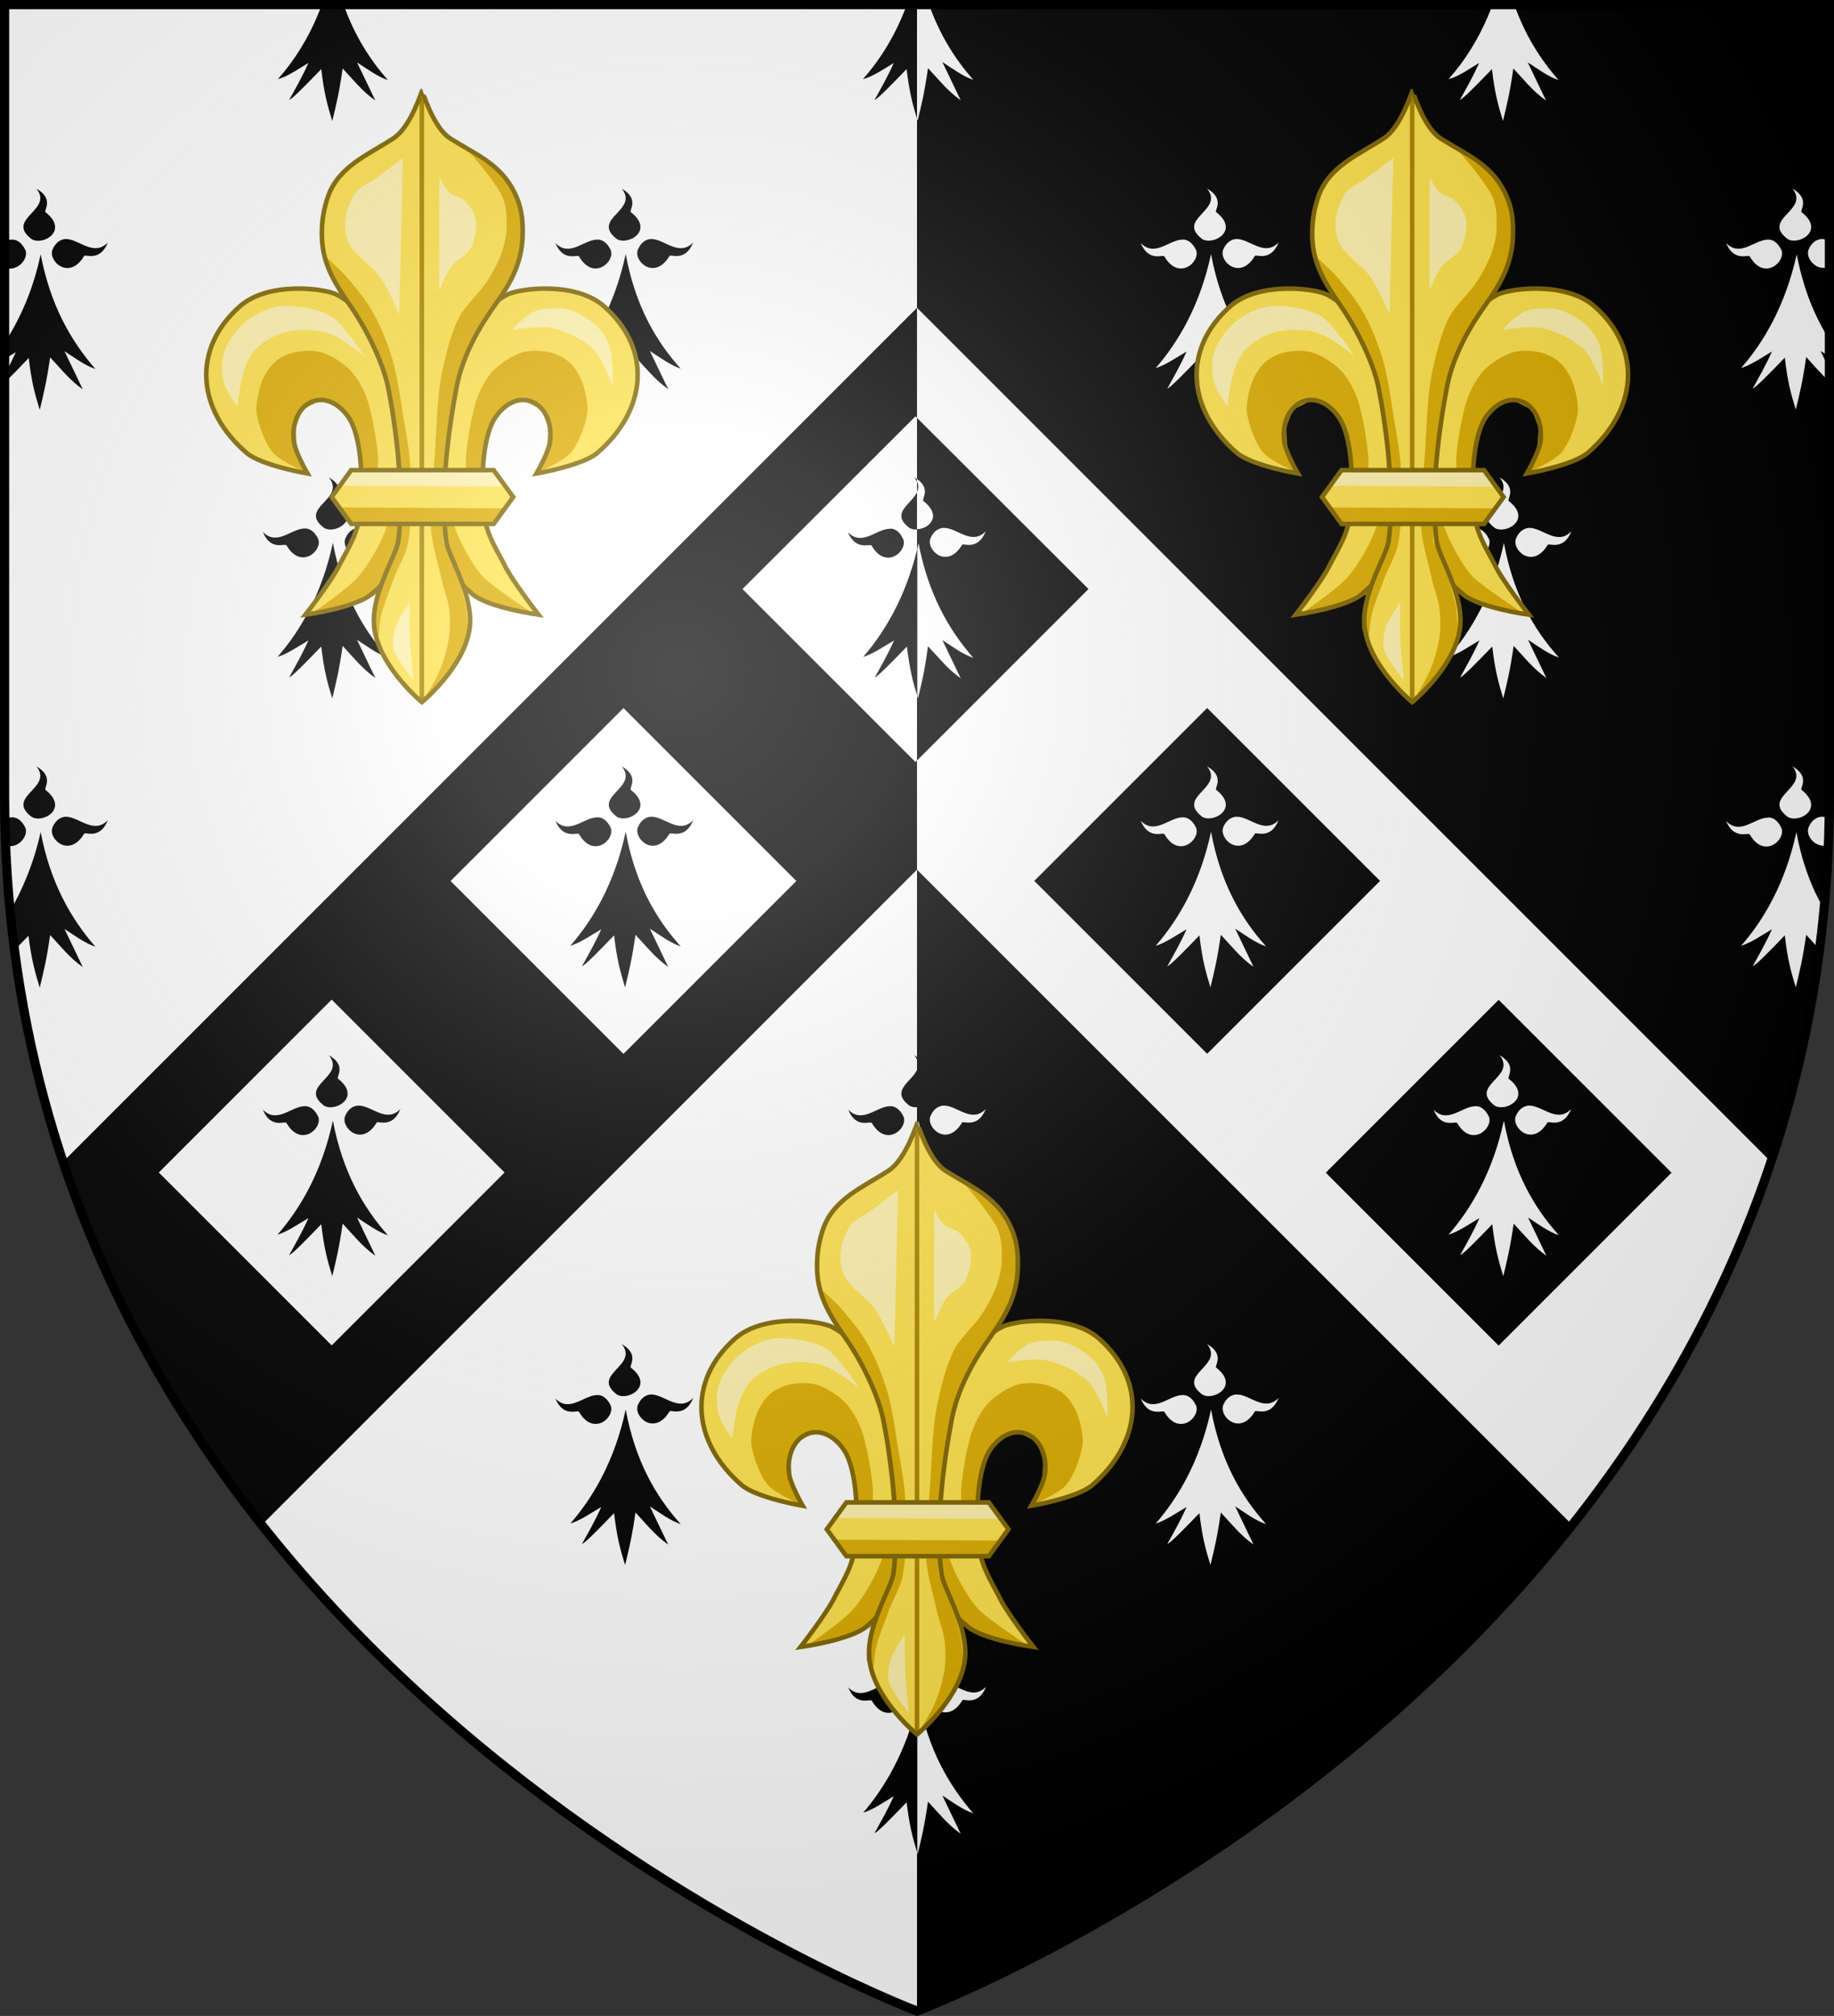 <?xml version="1.0" encoding="utf-8"?>
<!-- Generator: Adobe Illustrator 19.2.0, SVG Export Plug-In . SVG Version: 6.00 Build 0)  -->
<svg version="1.1"
	 id="svg2" inkscape:export-filename="/Users/olivier/Desktop/Blason Rouge/Blason_Vide_3D.png" inkscape:export-xdpi="144" inkscape:export-ydpi="144" inkscape:output_extension="org.inkscape.output.svg.inkscape" inkscape:version="0.91 r13725" sodipodi:docname="Template.svg" sodipodi:version="0.32" xmlns:cc="http://creativecommons.org/ns#" xmlns:dc="http://purl.org/dc/elements/1.1/" xmlns:inkscape="http://www.inkscape.org/namespaces/inkscape" xmlns:rdf="http://www.w3.org/1999/02/22-rdf-syntax-ns#" xmlns:sodipodi="http://sodipodi.sourceforge.net/DTD/sodipodi-0.dtd" xmlns:svg="http://www.w3.org/2000/svg"
	 xmlns="http://www.w3.org/2000/svg" xmlns:xlink="http://www.w3.org/1999/xlink" x="0px" y="0px" viewBox="0 0 600 659.5"
	 style="enable-background:new 0 0 600 659.5;" xml:space="preserve">
<rect x="0" y="0" width="600" height="659.5" fill="#333333" stroke="none"/>
<style type="text/css">
	.st0{fill:#FFFFFF;}
	.st1{fill:#FFE24B;}
	.st2{fill:#DDAD00;}
	.st3{fill:none;stroke:#806600;stroke-width:1.5;}
	.st4{fill:#FFF2AC;}
	.st5{fill:none;stroke:#AA8800;stroke-width:1.5;}
	.st6{fill:url(#path2875_1_);stroke:#000000;stroke-width:3;stroke-miterlimit:10;}
</style>
<sodipodi:namedview  bordercolor="#666666" borderopacity="1.0" gridtolerance="10.0" guidetolerance="10.0" height="660px" id="base" inkscape:current-layer="svg2" inkscape:cx="300" inkscape:cy="329.99986" inkscape:guide-bbox="true" inkscape:pageopacity="0.0" inkscape:pageshadow="2" inkscape:window-height="856" inkscape:window-maximized="0" inkscape:window-width="1280" inkscape:window-x="-4" inkscape:window-y="0" inkscape:zoom="1.1560601" objecttolerance="10.0" pagecolor="#ffffff" showgrid="false" showguides="true">
	</sodipodi:namedview>
<desc  id="desc4">SVG coat of arms</desc>
<g id="g9370" transform="matrix(0.607,0,0,0.694,-525.206,251.961)">
</g>
<g id="g2137" transform="translate(-1456.132,-460.604)">
</g>
<g>
	<g>
		<g>
			<path class="st0" d="M1.5,1.5v258.6C1.5,545.6,300,657.9,300,657.9V1.5H1.5z"/>
			<path d="M300,1.5v656.4c0,0,298.5-112.3,298.5-397.8V1.5H300z"/>
		</g>
		<g>
			<g>
				<path d="M300,284.5V100.7L20.6,380.1c15.2,45.7,38.4,85.2,65,118.8L300,284.5z"/>
				<path class="st0" d="M300,284.5l214.4,214.4c26.6-33.6,49.8-73.1,65-118.8L300,100.7V284.5z"/>
			</g>
		</g>
	</g>
	<g>
		<g>
			<path d="M20.7,380.4c0.1,0.3,0.2,0.5,0.3,0.8C20.9,380.9,20.8,380.6,20.7,380.4L20.7,380.4z"/>
		</g>
		<g>
			<path d="M85.7,499.2L85.7,499.2C61.6,468.5,40.2,433.1,25,392.5C40.1,433.1,61.5,468.6,85.7,499.2z"/>
		</g>
		<g>
			<path d="M24.8,392.1c-0.6-1.6-1.2-3.3-1.8-4.9C23.6,388.8,24.2,390.4,24.8,392.1z"/>
		</g>
		
			<rect x="68.6" y="343.6" transform="matrix(0.707 -0.707 0.707 0.707 -239.474 189.148)" class="st0" width="80" height="80"/>
		
			<rect x="164" y="248.2" transform="matrix(0.707 -0.707 0.707 0.707 -144.014 228.688)" class="st0" width="80" height="80"/>
		<polygon class="st0" points="242.9,192.7 299.5,249.3 300,248.8 300,136.7 299.5,136.2 		"/>
		<polygon points="356.1,192.7 300,136.7 300,248.8 		"/>
		<rect x="450.4" y="343.6" transform="matrix(0.707 -0.707 0.707 0.707 -127.636 459.147)" width="80" height="80"/>
		<rect x="355" y="248.2" transform="matrix(0.707 -0.707 0.707 0.707 -88.095 363.688)" width="80" height="80"/>
	</g>
	<g>
		<path class="st0" d="M596,304.8c0-0.2,0-0.4,0.1-0.6c-0.2-0.1-0.4-0.2-0.5-0.3L596,304.8z"/>
		<path class="st0" d="M4,304.8c0.1,0.5,0.1,0.9,0.2,1.4c0.3-0.7,0.7-1.4,1-2.1C4.8,304.3,4.4,304.5,4,304.8z"/>
		<path class="st0" d="M500.7,172.7c-0.2,0-0.4,0-0.7,0c-1.3,0.2-2.9,0.9-4,3.4c-1.6,3.8,5.4,10.3,10.3,2.2c0.2-0.9,5.1,2.2,7.8-4.5
			C509.6,178.5,504.9,173,500.7,172.7z"/>
		<path class="st0" d="M584.8,78.2c3.6,2.2,12.3-2.7,4.7-8.7c-1.1-0.4,3.1-4.2-3.1-7.8C592.2,68.9,576.1,71.5,584.8,78.2z"/>
		<path class="st0" d="M595.7,78.2c-1.3,0.2-2.9,0.9-4,3.4c-1.2,2.9,2.7,7.5,6.8,5.6v-8.5c-0.7-0.2-1.4-0.4-2.1-0.5
			C596.2,78.2,596,78.2,595.7,78.2z"/>
		<path class="st0" d="M572.5,84c4.7,8,11.8,1.6,10.3-2.2c-1.3-2.7-3.1-3.6-4.7-3.4c-4.2,0.2-8.9,5.8-13.4,1.1
			C567.4,86.1,572.3,82.9,572.5,84z"/>
		<path class="st0" d="M569.6,120.4c3.1-0.9,6.7-3.4,10.1-5.4c-2,4.5-4.2,8.3-6.3,12.1c1.1-0.4,5.1-4.5,10.5-10.1
			c0.9,7.8,2,11.8,3.6,17c1.3-5.4,2.2-8.9,3.4-17.2c2.5,2.7,4.8,5.5,7.7,8.1V121l-3-6.2c1,0.6,2,1.3,3,2v-5.5
			c-4.8-7.5-8.6-16.6-10.8-28.1C584.1,99.9,577,112,569.6,120.4z"/>
		<path class="st0" d="M506.2,367.3c0.2-0.9,5.1,2.2,7.8-4.5c-4.5,4.7-9.2-0.9-13.4-1.1c-0.2,0-0.4,0-0.7,0c-1.3,0.2-2.9,0.9-4,3.4
			C494.4,368.9,501.3,375.4,506.2,367.3z"/>
		<path class="st0" d="M589.5,258.5c-1.1-0.4,3.1-4.2-3.1-7.8c5.8,7.1-10.3,9.8-1.6,16.5C588.4,269.5,597.1,264.6,589.5,258.5z"/>
		<path class="st0" d="M596.4,267.2c-0.2,0-0.4,0-0.7,0c-1.3,0.2-2.9,0.9-4,3.4c-1.2,2.9,2.5,7.2,6.4,5.8c0.1-2.9,0.2-5.8,0.3-8.7
			C597.7,267.4,597.1,267.3,596.4,267.2z"/>
		<path class="st0" d="M578.1,267.5c-4.2,0.2-8.9,5.8-13.4,1.1c2.7,6.5,7.6,3.4,7.8,4.5c4.7,8,11.8,1.6,10.3-2.2
			C581.5,268.1,579.7,267.2,578.1,267.5z"/>
		<path class="st0" d="M569.6,309.4c3.1-0.9,6.7-3.4,10.1-5.4c-2,4.5-4.2,8.3-6.3,12.1c1.1-0.4,5.1-4.5,10.5-10.1
			c0.9,7.8,2,11.8,3.6,17c1.3-5.4,2.2-8.9,3.4-17.2c1.5,1.6,2.9,3.2,4.4,4.9c0.3-2,0.5-3.9,0.7-5.9l-0.5-0.9
			c0.2,0.1,0.3,0.2,0.5,0.3c0.3-2.3,0.5-4.5,0.7-6.8c-4-6.9-7.2-15.2-9-25.2C584.1,288.9,577,301,569.6,309.4z"/>
		<path class="st0" d="M489,172.7c3.6,2.2,12.3-2.7,4.7-8.7c-1.1-0.4,3.1-4.2-3.1-7.8C496.4,163.4,480.3,166,489,172.7z"/>
		<path class="st0" d="M476.8,178.5c4.7,8,11.8,1.6,10.3-2.2c-1.3-2.7-3.1-3.6-4.7-3.4c-4.2,0.2-8.9,5.8-13.4,1.1
			C471.6,180.6,476.5,177.4,476.8,178.5z"/>
		<path class="st0" d="M314.7,178.3c0.2-0.9,5.1,2.2,7.8-4.5c-4.5,4.7-9.2-0.9-13.4-1.1c-0.2,0-0.4,0-0.7,0c-1.3,0.2-2.9,0.9-4,3.4
			C302.9,179.9,309.8,186.4,314.7,178.3z"/>
		<path class="st0" d="M483.9,20.6c-2,4.5-4.2,8.3-6.3,12.1c1.1-0.4,5.1-4.5,10.5-10.1c0.9,7.8,2,11.8,3.6,17
			c1.3-5.4,2.2-8.9,3.4-17.2c3.4,3.6,6.3,7.4,10.7,10.5l-6-12.5c3.1,2,6.7,4.7,10.1,5.8c-5.8-6.6-10.9-14.5-14.5-24.7h-7.1
			c-3.8,10.3-9,18.3-14.4,24.4C477,25.1,480.6,22.6,483.9,20.6z"/>
		<path class="st0" d="M393.3,78.2c3.6,2.2,12.3-2.7,4.7-8.7c-1.1-0.4,3.1-4.2-3.1-7.8C400.7,68.9,384.6,71.5,393.3,78.2z"/>
		<path class="st0" d="M404.9,78.2c-0.2,0-0.4,0-0.7,0c-1.3,0.2-2.9,0.9-4,3.4c-1.6,3.8,5.4,10.3,10.3,2.2c0.2-0.9,5.1,2.2,7.8-4.5
			C413.8,84,409.2,78.5,404.9,78.2z"/>
		<path class="st0" d="M381,84c4.7,8,11.8,1.6,10.3-2.2c-1.3-2.7-3.1-3.6-4.7-3.4c-4.2,0.2-8.9,5.8-13.4,1.1
			C375.9,86.1,380.8,82.9,381,84z"/>
		<path class="st0" d="M396.2,83.1c-3.6,16.8-10.7,28.8-18.1,37.3c3.1-0.9,6.7-3.4,10.1-5.4c-2,4.5-4.2,8.3-6.3,12.1
			c1.1-0.4,5.1-4.5,10.5-10.1c0.9,7.8,2,11.8,3.6,17c1.3-5.4,2.2-8.9,3.4-17.2c3.4,3.6,6.3,7.4,10.7,10.5l-6-12.5
			c3.1,2,6.7,4.7,10.1,5.8C406,111.5,399.3,99.9,396.2,83.1z"/>
		<path class="st0" d="M489,361.7c3.6,2.2,12.3-2.7,4.7-8.7c-1.1-0.4,3.1-4.2-3.1-7.8C496.4,352.4,480.3,355,489,361.7z"/>
		<path class="st0" d="M476.8,367.5c4.7,8,11.8,1.6,10.3-2.2c-1.3-2.7-3.1-3.6-4.7-3.4c-4.2,0.2-8.9,5.8-13.4,1.1
			C471.6,369.6,476.5,366.4,476.8,367.5z"/>
		<path class="st0" d="M314.7,367.3c0.2-0.9,5.1,2.2,7.8-4.5c-4.5,4.7-9.2-0.9-13.4-1.1c-0.2,0-0.4,0-0.7,0c-1.3,0.2-2.9,0.9-4,3.4
			C302.9,368.9,309.8,375.4,314.7,367.3z"/>
		<path class="st0" d="M492,177.6c-3.6,16.8-10.7,28.8-18.1,37.3c3.1-0.9,6.7-3.4,10.1-5.4c-2,4.5-4.2,8.3-6.3,12.1
			c1.1-0.4,5.1-4.5,10.5-10.1c0.9,7.8,2,11.8,3.6,17c1.3-5.4,2.2-8.9,3.4-17.2c3.4,3.6,6.3,7.4,10.7,10.5l-6-12.5
			c3.1,2,6.7,4.7,10.1,5.8C501.8,206,495.1,194.4,492,177.6z"/>
		<path class="st0" d="M393.3,267.2c3.6,2.2,12.3-2.7,4.7-8.7c-1.1-0.4,3.1-4.2-3.1-7.8C400.7,257.9,384.6,260.5,393.3,267.2z"/>
		<path class="st0" d="M410.5,272.8c0.2-0.9,5.1,2.2,7.8-4.5c-4.5,4.7-9.2-0.9-13.4-1.1c-0.2,0-0.4,0-0.7,0c-1.3,0.2-2.9,0.9-4,3.4
			C398.7,274.4,405.6,280.9,410.5,272.8z"/>
		<path class="st0" d="M381,273c4.7,8,11.8,1.6,10.3-2.2c-1.3-2.7-3.1-3.6-4.7-3.4c-4.2,0.2-8.9,5.8-13.4,1.1
			C375.9,275.1,380.8,271.9,381,273z"/>
		<path class="st0" d="M396.2,272.1c-3.6,16.8-10.7,28.8-18.1,37.3c3.1-0.9,6.7-3.4,10.1-5.4c-2,4.5-4.2,8.3-6.3,12.1
			c1.1-0.4,5.1-4.5,10.5-10.1c0.9,7.8,2,11.8,3.6,17c1.3-5.4,2.2-8.9,3.4-17.2c3.4,3.6,6.3,7.4,10.7,10.5l-6-12.5
			c3.1,2,6.7,4.7,10.1,5.8C406,300.5,399.3,288.9,396.2,272.1z"/>
		<path class="st0" d="M309.2,550.7c-0.2,0-0.4,0-0.7,0c-1.3,0.2-2.9,0.9-4,3.4c-1.6,3.8,5.4,10.3,10.3,2.2c0.2-0.9,5.1,2.2,7.8-4.5
			C318.1,556.5,313.4,551,309.2,550.7z"/>
		<path class="st0" d="M492,366.6c-3.6,16.8-10.7,28.8-18.1,37.3c3.1-0.9,6.7-3.4,10.1-5.4c-2,4.5-4.2,8.3-6.3,12.1
			c1.1-0.4,5.1-4.5,10.5-10.1c0.9,7.8,2,11.8,3.6,17c1.3-5.4,2.2-8.9,3.4-17.2c3.4,3.6,6.3,7.4,10.7,10.5l-6-12.5
			c3.1,2,6.7,4.7,10.1,5.8C501.8,395,495.1,383.4,492,366.6z"/>
		<path class="st0" d="M393.3,456.2c3.6,2.2,12.3-2.7,4.7-8.7c-1.1-0.4,3.1-4.2-3.1-7.8C400.7,446.9,384.6,449.5,393.3,456.2z"/>
		<path class="st0" d="M410.5,461.8c0.2-0.9,5.1,2.2,7.8-4.5c-4.5,4.7-9.2-0.9-13.4-1.1c-0.2,0-0.4,0-0.7,0c-1.3,0.2-2.9,0.9-4,3.4
			C398.7,463.4,405.6,469.9,410.5,461.8z"/>
		<path class="st0" d="M381,462c4.7,8,11.8,1.6,10.3-2.2c-1.3-2.7-3.1-3.6-4.7-3.4c-4.2,0.2-8.9,5.8-13.4,1.1
			C375.9,464.1,380.8,460.9,381,462z"/>
		<path class="st0" d="M396.2,461.1c-3.6,16.8-10.7,28.8-18.1,37.3c3.1-0.9,6.7-3.4,10.1-5.4c-2,4.5-4.2,8.3-6.3,12.1
			c1.1-0.4,5.1-4.5,10.5-10.1c0.9,7.8,2,11.8,3.6,17c1.3-5.4,2.2-8.9,3.4-17.2c3.4,3.6,6.3,7.4,10.7,10.5l-6-12.5
			c3.1,2,6.7,4.7,10.1,5.8C406,489.5,399.3,477.9,396.2,461.1z"/>
		<path d="M297.5,172.7c0.7,0.4,1.6,0.6,2.5,0.5V161C298.2,165,291.1,167.8,297.5,172.7z"/>
		<path class="st0" d="M302.2,164c-1.1-0.4,2.7-3.9-2.2-7.3v0.8c0.6,1.3,0.5,2.4,0,3.4v12.2C303.8,173.1,308.4,168.9,302.2,164z"/>
		<path d="M299.1,156.2c0.4,0.5,0.7,1,0.9,1.4v-0.8C299.7,156.6,299.4,156.4,299.1,156.2z"/>
		<path d="M290.8,173c-4.2,0.2-8.9,5.8-13.4,1.1c2.7,6.5,7.6,3.4,7.8,4.5c4.7,8,11.8,1.6,10.3-2.2
			C294.2,173.6,292.4,172.7,290.8,173z"/>
		<path d="M117.7,172.7c-0.2,0-0.4,0-0.7,0c-1.3,0.2-2.9,0.9-4,3.4c-1.6,3.8,5.4,10.3,10.3,2.2c0.2-0.9,5.1,2.2,7.8-4.5
			C126.6,178.5,121.9,173,117.7,172.7z"/>
		<path class="st0" d="M300,38.8c0.1,0.2,0.1,0.5,0.2,0.7c1.3-5.4,2.2-8.9,3.4-17.2c3.4,3.6,6.3,7.4,10.7,10.5l-6-12.5
			c3.1,2,6.7,4.7,10.1,5.8c-5.8-6.6-10.9-14.5-14.5-24.7H300V38.8z"/>
		<path d="M292.4,20.6c-2,4.5-4.2,8.3-6.3,12.1c1.1-0.4,5.1-4.5,10.5-10.1c0.9,7.4,1.9,11.4,3.4,16.2V1.5h-3.3
			c-3.8,10.3-9,18.3-14.4,24.4C285.5,25.1,289.1,22.6,292.4,20.6z"/>
		<path d="M201.8,78.2c3.6,2.2,12.3-2.7,4.7-8.7c-1.1-0.4,3.1-4.2-3.1-7.8C209.2,68.9,193.1,71.5,201.8,78.2z"/>
		<path d="M213.4,78.2c-0.2,0-0.4,0-0.7,0c-1.3,0.2-2.9,0.9-4,3.4c-1.6,3.8,5.4,10.3,10.3,2.2c0.2-0.9,5.1,2.2,7.8-4.5
			C222.3,84,217.6,78.5,213.4,78.2z"/>
		<path d="M189.5,84c4.7,8,11.8,1.6,10.3-2.2c-1.3-2.7-3.1-3.6-4.7-3.4c-4.2,0.2-8.9,5.8-13.4,1.1C184.4,86.1,189.3,82.9,189.5,84z"
			/>
		<path d="M204.7,83.1c-3.6,16.8-10.7,28.8-18.1,37.3c3.1-0.9,6.7-3.4,10.1-5.4c-2,4.5-4.2,8.3-6.3,12.1c1.1-0.4,5.1-4.5,10.5-10.1
			c0.9,7.8,2,11.8,3.6,17c1.3-5.4,2.2-8.9,3.4-17.2c3.4,3.6,6.3,7.4,10.7,10.5l-6-12.5c3.1,2,6.7,4.7,10.1,5.8
			C214.5,111.5,207.8,99.9,204.7,83.1z"/>
		<path d="M300,346.6v-0.8c-0.3-0.2-0.6-0.4-0.9-0.6C299.5,345.7,299.8,346.2,300,346.6z"/>
		<path d="M300,350v12.2c3.8-0.2,8.4-4.4,2.2-9.2c-1.1-0.4,2.7-3.9-2.2-7.3v0.8C300.6,347.9,300.5,349,300,350z"/>
		<path d="M297.5,361.7c0.7,0.4,1.6,0.6,2.5,0.5V350C298.2,354,291.1,356.8,297.5,361.7z"/>
		<path d="M285.3,367.5c4.7,8,11.8,1.6,10.3-2.2c-1.3-2.7-3.1-3.6-4.7-3.4c-4.2,0.2-8.9,5.8-13.4,1.1
			C280.1,369.6,285,366.4,285.3,367.5z"/>
		<path d="M123.2,367.3c0.2-0.9,5.1,2.2,7.8-4.5c-4.5,4.7-9.2-0.9-13.4-1.1c-0.2,0-0.4,0-0.7,0c-1.3,0.2-2.9,0.9-4,3.4
			C111.4,368.9,118.3,375.4,123.2,367.3z"/>
		<path d="M282.4,214.9c3.1-0.9,6.7-3.4,10.1-5.4c-2,4.5-4.2,8.3-6.3,12.1c1.1-0.4,5.1-4.5,10.5-10.1c0.9,7.4,1.9,11.4,3.4,16.2
			v-48.2C296.3,195.3,289.4,206.8,282.4,214.9z"/>
		<path class="st0" d="M303.6,211.4c3.4,3.6,6.3,7.4,10.7,10.5l-6-12.5c3.1,2,6.7,4.7,10.1,5.8c-8-9.2-14.7-20.8-17.9-37.5
			c-0.1,0.7-0.3,1.3-0.4,1.9v48.2c0.1,0.2,0.1,0.5,0.2,0.7C301.6,223.2,302.5,219.6,303.6,211.4z"/>
		<path d="M201.8,267.2c3.6,2.2,12.3-2.7,4.7-8.7c-1.1-0.4,3.1-4.2-3.1-7.8C209.2,257.9,193.1,260.5,201.8,267.2z"/>
		<path d="M219,272.8c0.2-0.9,5.1,2.2,7.8-4.5c-4.5,4.7-9.2-0.9-13.4-1.1c-0.2,0-0.4,0-0.7,0c-1.3,0.2-2.9,0.9-4,3.4
			C207.2,274.4,214.1,280.9,219,272.8z"/>
		<path d="M189.5,273c4.7,8,11.8,1.6,10.3-2.2c-1.3-2.7-3.1-3.6-4.7-3.4c-4.2,0.2-8.9,5.8-13.4,1.1
			C184.4,275.1,189.3,271.9,189.5,273z"/>
		<path d="M204.7,272.1c-3.6,16.8-10.7,28.8-18.1,37.3c3.1-0.9,6.7-3.4,10.1-5.4c-2,4.5-4.2,8.3-6.3,12.1c1.1-0.4,5.1-4.5,10.5-10.1
			c0.9,7.8,2,11.8,3.6,17c1.3-5.4,2.2-8.9,3.4-17.2c3.4,3.6,6.3,7.4,10.7,10.5l-6-12.5c3.1,2,6.7,4.7,10.1,5.8
			C214.5,300.5,207.8,288.9,204.7,272.1z"/>
		<path d="M300,535.6v-0.8c-0.3-0.2-0.6-0.4-0.9-0.6C299.5,534.7,299.8,535.2,300,535.6z"/>
		<path d="M297.5,550.7c0.7,0.4,1.6,0.6,2.5,0.5V539C298.2,543,291.1,545.8,297.5,550.7z"/>
		<path class="st0" d="M300,539v12.2c3.8-0.2,8.4-4.4,2.2-9.2c-1.1-0.4,2.7-3.9-2.2-7.3v0.8C300.6,536.9,300.5,538,300,539z"/>
		<path d="M285.3,556.5c4.7,8,11.8,1.6,10.3-2.2c-1.3-2.7-3.1-3.6-4.7-3.4c-4.2,0.2-8.9,5.8-13.4,1.1
			C280.1,558.6,285,555.4,285.3,556.5z"/>
		<path class="st0" d="M300.2,417.6c1.3-5.4,2.2-8.9,3.4-17.2c3.4,3.6,6.3,7.4,10.7,10.5l-6-12.5c3.1,2,6.7,4.7,10.1,5.8
			c-8-9.2-14.7-20.8-17.9-37.5c-0.1,0.7-0.3,1.3-0.4,1.9v48.2C300.1,417.1,300.1,417.3,300.2,417.6z"/>
		<path d="M292.4,398.6c-2,4.5-4.2,8.3-6.3,12.1c1.1-0.4,5.1-4.5,10.5-10.1c0.9,7.4,1.9,11.4,3.4,16.2v-48.2
			c-3.7,15.7-10.6,27.2-17.6,35.4C285.5,403.1,289.1,400.6,292.4,398.6z"/>
		<path d="M201.8,456.2c3.6,2.2,12.3-2.7,4.7-8.7c-1.1-0.4,3.1-4.2-3.1-7.8C209.2,446.9,193.1,449.5,201.8,456.2z"/>
		<path d="M213.4,456.2c-0.2,0-0.4,0-0.7,0c-1.3,0.2-2.9,0.9-4,3.4c-1.6,3.8,5.4,10.3,10.3,2.2c0.2-0.9,5.1,2.2,7.8-4.5
			C222.3,462,217.6,456.5,213.4,456.2z"/>
		<path d="M189.5,462c4.7,8,11.8,1.6,10.3-2.2c-1.3-2.7-3.1-3.6-4.7-3.4c-4.2,0.2-8.9,5.8-13.4,1.1
			C184.4,464.1,189.3,460.9,189.5,462z"/>
		<path d="M204.7,461.1c-3.6,16.8-10.7,28.8-18.1,37.3c3.1-0.9,6.7-3.4,10.1-5.4c-2,4.5-4.2,8.3-6.3,12.1c1.1-0.4,5.1-4.5,10.5-10.1
			c0.9,7.8,2,11.8,3.6,17c1.3-5.4,2.2-8.9,3.4-17.2c3.4,3.6,6.3,7.4,10.7,10.5l-6-12.5c3.1,2,6.7,4.7,10.1,5.8
			C214.5,489.5,207.8,477.9,204.7,461.1z"/>
		<path d="M292.4,587.6c-2,4.5-4.2,8.3-6.3,12.1c1.1-0.4,5.1-4.5,10.5-10.1c0.9,7.4,1.9,11.4,3.4,16.2v-48.2
			c-3.7,15.7-10.6,27.2-17.6,35.4C285.5,592.1,289.1,589.6,292.4,587.6z"/>
		<path class="st0" d="M300.2,606.6c1.3-5.4,2.2-8.9,3.4-17.2c3.4,3.6,6.3,7.4,10.7,10.5l-6-12.5c3.1,2,6.7,4.7,10.1,5.8
			c-8-9.2-14.7-20.8-17.9-37.5c-0.1,0.7-0.3,1.3-0.4,1.9v48.2C300.1,606.1,300.1,606.3,300.2,606.6z"/>
		<path d="M106,172.7c3.6,2.2,12.3-2.7,4.7-8.7c-1.1-0.4,3.1-4.2-3.1-7.8C113.4,163.4,97.3,166,106,172.7z"/>
		<path d="M93.8,178.5c4.7,8,11.8,1.6,10.3-2.2c-1.3-2.7-3.1-3.6-4.7-3.4c-4.2,0.2-8.9,5.8-13.4,1.1
			C88.6,180.6,93.5,177.4,93.8,178.5z"/>
		<path d="M100.9,20.6c-2,4.5-4.2,8.3-6.3,12.1c1.1-0.4,5.1-4.5,10.5-10.1c0.9,7.8,2,11.8,3.6,17c1.3-5.4,2.2-8.9,3.4-17.2
			c3.4,3.6,6.3,7.4,10.7,10.5l-6-12.5c3.1,2,6.7,4.7,10.1,5.8c-5.8-6.6-10.9-14.5-14.5-24.7h-7.1c-3.8,10.3-9,18.3-14.4,24.4
			C94,25.1,97.5,22.6,100.9,20.6z"/>
		<path d="M15,69.5c-1.1-0.4,3.1-4.2-3.1-7.8c5.8,7.1-10.3,9.8-1.6,16.5C13.9,80.5,22.6,75.6,15,69.5z"/>
		<path d="M21.9,78.2c-0.2,0-0.4,0-0.7,0c-1.3,0.2-2.9,0.9-4,3.4c-1.6,3.8,5.4,10.3,10.3,2.2c0.2-0.9,5.1,2.2,7.8-4.5
			C30.8,84,26.1,78.5,21.9,78.2z"/>
		<path d="M8.3,81.8c-1.3-2.7-3.1-3.6-4.7-3.4c-0.7,0-1.4,0.2-2.1,0.5v8.6C5.5,89.2,9.5,84.7,8.3,81.8z"/>
		<path d="M9.4,117.1c0.9,7.8,2,11.8,3.6,17c1.3-5.4,2.2-8.9,3.4-17.2c3.4,3.6,6.3,7.4,10.7,10.5l-6-12.5c3.1,2,6.7,4.7,10.1,5.8
			c-8-9.2-14.7-20.8-17.9-37.5c-2.5,11.8-6.8,21.2-11.7,28.8v5.4c1.2-0.7,2.4-1.5,3.6-2.2c-1.2,2.6-2.4,5-3.6,7.2v2.7
			C3.4,123.3,6.2,120.5,9.4,117.1z"/>
		<path d="M106,361.7c3.6,2.2,12.3-2.7,4.7-8.7c-1.1-0.4,3.1-4.2-3.1-7.8C113.4,352.4,97.3,355,106,361.7z"/>
		<path d="M93.8,367.5c4.7,8,11.8,1.6,10.3-2.2c-1.3-2.7-3.1-3.6-4.7-3.4c-4.2,0.2-8.9,5.8-13.4,1.1
			C88.6,369.6,93.5,366.4,93.8,367.5z"/>
		<path d="M108.9,177.6c-3.6,16.8-10.7,28.8-18.1,37.3c3.1-0.9,6.7-3.4,10.1-5.4c-2,4.5-4.2,8.3-6.3,12.1c1.1-0.4,5.1-4.5,10.5-10.1
			c0.9,7.8,2,11.8,3.6,17c1.3-5.4,2.2-8.9,3.4-17.2c3.4,3.6,6.3,7.4,10.7,10.5l-6-12.5c3.1,2,6.7,4.7,10.1,5.8
			C118.8,206,112.1,194.4,108.9,177.6z"/>
		<path d="M15,258.5c-1.1-0.4,3.1-4.2-3.1-7.8c5.8,7.1-10.3,9.8-1.6,16.5C13.9,269.5,22.6,264.6,15,258.5z"/>
		<path d="M21.9,267.2c-0.2,0-0.4,0-0.7,0c-1.3,0.2-2.9,0.9-4,3.4c-1.6,3.8,5.4,10.3,10.3,2.2c0.2-0.9,5.1,2.2,7.8-4.5
			C30.8,273,26.1,267.5,21.9,267.2z"/>
		<path d="M8.3,270.8c-1.3-2.7-3.1-3.6-4.7-3.4c-0.7,0-1.3,0.2-2,0.4c0.1,2.9,0.1,5.8,0.3,8.7C5.7,278,9.4,273.6,8.3,270.8z"/>
		<path d="M13,323.1c1.3-5.4,2.2-8.9,3.4-17.2c3.4,3.6,6.3,7.4,10.7,10.5l-6-12.5c3.1,2,6.7,4.7,10.1,5.8
			c-8-9.2-14.7-20.8-17.9-37.5C11,282.5,7.4,291,3.3,298c0.2,2.3,0.5,4.5,0.7,6.8c0.4-0.2,0.8-0.5,1.1-0.7c-0.3,0.7-0.6,1.4-1,2.1
			c0.2,1.6,0.4,3.1,0.6,4.7c1.4-1.4,2.9-3,4.6-4.8C10.3,313.9,11.4,317.9,13,323.1z"/>
		<path d="M108.9,366.6c-3.6,16.8-10.7,28.8-18.1,37.3c3.1-0.9,6.7-3.4,10.1-5.4c-2,4.5-4.2,8.3-6.3,12.1c1.1-0.4,5.1-4.5,10.5-10.1
			c0.9,7.8,2,11.8,3.6,17c1.3-5.4,2.2-8.9,3.4-17.2c3.4,3.6,6.3,7.4,10.7,10.5l-6-12.5c3.1,2,6.7,4.7,10.1,5.8
			C118.8,395,112.1,383.4,108.9,366.6z"/>
	</g>
</g>
<g>
	<g>
		<g>
			<path id="path22" class="st1" d="M117.8,167.5c0.9-8.4,0.5-24.2-4-31.3c-1.5-2.5-5.1-5.3-7.9-5.1c-2.8,0.2-6.7,0.9-7.9,3.4
				c-1.2,2.3-2,7.1-1.7,9.6c0.5,3.6,4.5,10.8,4.5,10.8s-14.9-2.9-20-6.8c-5-3.9-10.4-11-11.9-17c-0.6-2-2.6-8.8,0-16.9
				c1.5-4.6,6.2-11,9.9-14.1c9.5-8.2,27.9-5.7,31.6-3.7c5,2.6,11,8.4,13,13.6c1.6,4,5,16.1,5.7,20.5c1.7,8.8,2.2,12.1,2.8,21.1
				c0.5,6.2,1.9,11.6,0.6,17.7c-0.8,3.3-1.6,10.7-3.4,15.5c-1.9,5-4.8,7.3-7.3,9.5c-5.1,4.5-21.7,6.8-21.7,6.8s9-11.5,11.3-16.6
				C114.4,178.5,117.2,174.1,117.8,167.5"/>
			<path id="path26" class="st1" d="M158.3,167.5c-0.9-8.4-0.5-24.2,4-31.3c1.5-2.5,5.1-5.3,7.9-5.1c2.8,0.2,6.7,0.9,7.9,3.4
				c1.2,2.3,2,7.1,1.7,9.6c-0.5,3.6-4.5,10.8-4.5,10.8s14.9-2.9,20-6.8c5-3.9,10.4-11,11.9-17c0.6-2,2.6-8.8,0-16.9
				c-1.6-4.6-6.2-11-9.9-14.1c-9.5-8.2-27.9-5.7-31.6-3.7c-5,2.6-11,8.4-13,13.6c-1.5,4-5,16.1-5.7,20.5c-1.7,8.8-2.2,12.1-2.8,21.1
				c-0.5,6.2-1.9,11.6-0.6,17.7c0.8,3.3,1.6,10.7,3.4,15.5c1.9,5,4.8,7.3,7.3,9.5c5.1,4.5,21.7,6.8,21.7,6.8s-9-11.5-11.3-16.6
				C161.7,178.5,158.9,174.1,158.3,167.5"/>
			<path id="path30" class="st2" d="M173.5,200.1h-4.3l-13.9-4.3l-16.7-14.7l-12.2,11.8l-8.4,4l-9.6,3.3l-6.4,0.5
				c0,0,11.2-7.6,15-11.8c2.8-3.1,5.6-7.9,7.4-11.5c3.1-6.4,7.9-22.2,8.1-22.3l3.6-0.5l6.8,0.6c0,0,4.8,15.8,7.9,22.2
				c1.9,3.7,4.6,8.5,7.4,11.5C162.3,192.7,173.5,200.1,173.5,200.1"/>
			<path id="path34" class="st2" d="M175.8,154.6c0,0,8.5-3.6,11-6.5c2.6-3.1,4.5-8.5,5.3-12.6c0.6-2.9-0.9-9.5-2.3-12.1
				c-2.2-4.2-4.6-6.5-9.1-7.9c-3.1-0.9-7.6-1.1-10.5,0c-3.1,1.1-7.4,3.9-9.5,6.5c-3.1,3.9-5,8.4-6,13.3c-0.8,2.9-2.3,12.1-2.3,15.2
				c0,2.8,0.3,11.3,0.3,11.3l5.7,9.5l0.2-0.5l-0.5-15.7v-6.4l2.9-10.2l4.8-6.5l5.7-0.8l5.6,2.8l2.3,5.9l-0.5,7.3L175.8,154.6z"/>
			<path id="path38" class="st2" d="M100.3,154.6c0,0-8.5-3.6-11-6.5c-2.6-3.1-4.5-8.5-5.3-12.6c-0.6-2.9,0.9-9.5,2.3-12.1
				c2.2-4.2,4.6-6.5,9.1-7.9c3.1-0.9,7.6-1.1,10.5,0c3.1,1.1,7.4,3.9,9.5,6.5c3.1,3.9,5,8.4,6,13.3c0.8,2.9,2.3,12.1,2.3,15.2
				c0,2.8-0.3,11.3-0.3,11.3l-5.7,9.5l-0.2-0.5l0.5-15.7v-6.4l-2.9-10.2l-4.8-6.5l-5.7-0.8L99,134l-2.3,5.9l0.5,7.3L100.3,154.6z"/>
			<path id="path42" class="st3" d="M117.8,167.5c0.9-8.4,0.9-24.5-4-31.3c-7.6-10.4-18.9-4.5-17.7,7.9c0.3,3.6,4.5,10.8,4.5,10.8
				s-15.2-2.6-20-6.8c-16.1-13.9-18.1-33.9-2-48c9.5-8.2,27.9-5.7,31.6-3.7c5,2.6,11,8.4,13,13.6c1.6,4,5,16.1,5.7,20.5
				c1.7,8.8,2.2,12.1,2.8,21.1c0.5,6.2,1.9,11.6,0.6,17.7c-0.8,3.3-1.6,10.7-3.4,15.5c-1.9,5-4.8,7.3-7.3,9.5
				c-5.1,4.5-21.7,6.8-21.7,6.8s9-11.5,11.3-16.6C114.4,178.5,117.2,174.1,117.8,167.5z"/>
			<path id="path46" class="st3" d="M158.3,167.5c-0.9-8.4-0.9-24.5,4-31.3c7.6-10.4,18.9-4.5,17.7,7.9c-0.3,3.6-4.5,10.8-4.5,10.8
				s15.2-2.6,20-6.8c16.1-13.9,18.1-33.9,2-48c-9.5-8.2-27.9-5.7-31.6-3.7c-5,2.6-11,8.4-13,13.6c-1.6,4-5,16.1-5.7,20.5
				c-1.7,8.8-2.2,12.1-2.8,21.1c-0.5,6.2-1.9,11.6-0.6,17.7c0.8,3.3,1.5,10.7,3.4,15.5c1.9,5,4.8,7.3,7.3,9.5
				c5.1,4.5,21.7,6.8,21.7,6.8s-9-11.5-11.3-16.6C161.7,178.5,158.9,174.1,158.3,167.5z"/>
			<path id="path50" class="st4" d="M77.6,133c0,0,0.8-5.9,1.4-8.7c0.8-3.6,2.6-8.4,5.3-10.7c2.8-2.6,7-4.7,10.7-5.3
				c3.3-0.6,7.9-0.5,11.2,0.3c2.5,0.6,5.4,2.5,7.6,3.9c1.7,1.1,5.3,3.9,5.3,3.9s-6.5-10.2-10.7-12.9c-4.2-2.5-11-3.6-16-3.4
				C88.8,100.3,85,102,82,104c-3.6,2.3-7.3,7.1-8.7,11.2c-0.9,2.8-0.9,7.1,0,10.1C74,128.1,77.6,133,77.6,133"/>
			<path id="path54" class="st4" d="M167.7,107.9c0,0,8.8-1.4,12.6-0.6c4.5,0.9,10.5,3.7,13.9,7c2.8,2.8,6.2,11.8,6.2,11.8
				s0.3-9.5-1.1-13.2c-0.8-2.3-2.6-5.1-4.5-6.7c-2.8-2.3-7.4-5.1-11.2-5.3c-1.9,0-6.4-0.2-9,1.1
				C170.4,104.2,167.7,107.9,167.7,107.9"/>
			<path id="path58" class="st1" d="M138,229.6c0,0,13.3-10.8,15.5-23.2c2-11.2-6.8-24.2-7.4-29.3c-2.6-20.9,2.9-48.8,3.6-51
				c2-9,4.7-12.9,5.9-15.8c0.9-2.2,3.7-6.4,6.5-10.5c1.5-2.3,5.1-6.8,7-11.2c1.9-4.8,2-9.6,2-12.1c0-4.3-0.8-8.1-2-11.6
				c-1.1-3.4-4.6-9-9.9-12.1c-5.6-3.4-10.2-6.2-11.9-7.3C141.6,41.9,138,30,138,30s-3.6,11.9-9.3,15.5c-1.7,1.1-6,3.9-11.6,7.3
				c-5.3,3.3-8.8,8.7-9.9,12.1c-1.2,3.6-2,7.3-2,11.6c0,2.6,0.2,7.4,2,12.1c1.9,4.5,5.4,8.8,7,11.2c2.8,4.2,5.6,8.4,6.5,10.5
				c1.4,2.9,3.9,6.8,5.9,15.8c0.5,2.3,6.2,30.1,3.6,51c-0.6,5.3-9.8,18.3-7.7,29.3C124.6,218.8,138,229.6,138,229.6"/>
			<path id="path62" class="st5" d="M138,229.6V31.3"/>
			<path id="path66" class="st2" d="M138.4,229.2l10.9-12l4.1-7.9l-0.9-10.9l-2.9-11.2l-4.6-10V161l1.6-16.2l2.1-17.9l4.6-14.1
				l7.5-10.4l6.2-10.9l2.5-5.9l1.2-10.4l-1.6-10l-5.3-8.5l-10.2-6.9c0,0,6.1,6.7,10,13.1c2.1,3.5,2.1,7.6,2.1,8.6
				c0.2,4.1-0.1,6.1-1.2,10c-1.1,3.7-3.3,7.7-5.4,10.9c-2.4,3.6-6.8,7.5-8.8,11.2c-2.8,5.2-4.7,13.4-5.9,19.3
				c-1.4,7.4-1.6,17.5-2.1,25c-0.5,7.6-1.8,17.8-1.3,25.5c0.4,4.8,2.5,11.6,3.4,15.9c0.6,2.9,2.1,6.6,2.5,9.6c0.4,2.9,0.4,6.7,0,9.6
				c-0.5,3.2-1.6,7.4-2.9,10.4C142.9,222.1,138.4,229.2,138.4,229.2"/>
			<path id="path70" class="st2" d="M123.7,210.9c0,0,0.3-6.4,0.9-9.1c0.8-3.8,2.8-8.5,4.1-12.1c1.2-3.5,3.8-7.7,4.6-11.2
				c1.6-7.8,1.3-18.7,0.9-26.7c-0.4-6-2.1-13.8-2.9-19.6c-0.7-4.6-1.9-11.8-3.4-16.2c-1.5-4.7-4-10.8-6.6-15
				c-2.2-3.7-5.2-7.2-7.9-10.4c-2.1-2.5-7.9-7.5-7.9-7.5l0.8,0.3l1,4.4l3.8,6.3l3.8,7l6.3,9.9l4.1,10.5l2.2,11.2l1.9,15.3l1,15.3
				v14.3l-3.5,7.3l-4.1,11.2l-1.2,9.2L123.7,210.9z"/>
			<path id="path74" class="st3" d="M138,229.7c0,0,13.3-10.9,15.5-23.3c2-11.1-6.8-24.1-7.5-29.3c-2.7-20.9,3.1-48.8,3.5-51.1
				c2-9.8,7.3-19.1,12.5-26.3c5.3-7.4,8.9-13.9,9-23.4c0.1-4.4-0.5-8.2-1.9-11.6c-4.5-10.7-12.4-13.5-21.8-19.4
				c-5.7-3.7-9.1-15.6-9.2-15.6c-0.1,0-3.7,11.8-9.3,15.5c-8.2,5.4-18.2,9.2-21.6,19.4c-1.2,3.6-1.9,7.3-1.9,11.6
				c-0.1,9.4,3.7,15.7,9,23.4c6,8.5,10.8,19,12.5,26.3c0.5,2.3,6.2,30.1,3.5,51.1c-0.7,5.2-9.7,18.3-7.7,29.3
				C124.7,218.7,138,229.7,138,229.7z"/>
			<path id="path78" class="st4" d="M130.6,102.9l1.2-51.2c0,0-6.3,4.8-9.1,6.8c-2,1.5-5.6,2.9-6.8,5.1c-2.9,5.1-4.2,10.7-1.7,16
				c1.4,3.2,6.7,7.1,9.1,9.7C126.3,92.6,130.6,102.9,130.6,102.9"/>
			<path id="path82" class="st4" d="M143.7,95V58c0,0,2,3.9,3.5,5.1c1.2,1.1,3.5,1.3,4.5,2.3c1.6,1.5,3.6,4,3.9,6.3
				c0.6,2.9-0.3,7.1-1.7,9.7c-1.2,2.2-4.7,3.7-6.2,5.7C146,89.1,143.7,95,143.7,95"/>
			<path id="path86" class="st4" d="M134.4,213.5c-0.5-4.9-0.4-16.5-0.4-16.5s-4.2,6.2-4.9,9c-0.4,1.5-0.8,4.7-0.4,6.2
				c0.9,3.4,6.6,10.4,6.6,10.4S134.6,215.7,134.4,213.5"/>
			<path id="path90" class="st1" d="M167.9,162.6l-6.4-8.8h-46.6l-6.4,8.8l6.4,8.8h46.6L167.9,162.6z"/>
			<path id="path94" class="st4" d="M111.8,158.9l53,0.3l-3.9-5.6l-46.3-0.2L111.8,158.9z"/>
			<path id="path98" class="st2" d="M164.6,166.3l-53-0.3l3.9,5.6l46.3,0.2L164.6,166.3z"/>
			<path id="path102" class="st3" d="M167.9,162.6l-6.4-8.8h-46.6l-6.4,8.8l6.4,8.8h46.6L167.9,162.6z"/>
		</g>
		<g>
			<path id="path22_1_" class="st1" d="M441.8,167.5c0.9-8.4,0.5-24.2-4-31.3c-1.5-2.5-5.1-5.3-7.9-5.1c-2.8,0.2-6.7,0.9-7.9,3.4
				c-1.2,2.3-2,7.1-1.7,9.6c0.5,3.6,4.5,10.8,4.5,10.8s-14.9-2.9-20-6.8c-5-3.9-10.4-11-11.9-17c-0.6-2-2.6-8.8,0-16.9
				c1.6-4.6,6.2-11,9.9-14.1c9.5-8.2,27.9-5.7,31.6-3.7c5,2.6,11,8.4,13,13.6c1.5,4,5,16.1,5.7,20.5c1.7,8.8,2.2,12.1,2.8,21.1
				c0.5,6.2,1.9,11.6,0.6,17.7c-0.8,3.3-1.5,10.7-3.4,15.5c-1.9,5-4.8,7.3-7.3,9.5c-5.1,4.5-21.7,6.8-21.7,6.8s9-11.5,11.3-16.6
				C438.4,178.5,441.2,174.1,441.8,167.5"/>
			<path id="path26_1_" class="st1" d="M482.3,167.5c-0.9-8.4-0.5-24.2,4-31.3c1.5-2.5,5.1-5.3,7.9-5.1c2.8,0.2,6.7,0.9,7.9,3.4
				c1.2,2.3,2,7.1,1.7,9.6c-0.5,3.6-4.5,10.8-4.5,10.8s14.9-2.9,20-6.8c5-3.9,10.4-11,11.9-17c0.6-2,2.6-8.8,0-16.9
				c-1.5-4.6-6.2-11-9.9-14.1c-9.5-8.2-27.9-5.7-31.6-3.7c-5,2.6-11,8.4-13,13.6c-1.5,4-5,16.1-5.7,20.5c-1.7,8.8-2.2,12.1-2.8,21.1
				c-0.5,6.2-1.9,11.6-0.6,17.7c0.8,3.3,1.5,10.7,3.4,15.5c1.9,5,4.8,7.3,7.3,9.5c5.1,4.5,21.7,6.8,21.7,6.8s-9-11.5-11.3-16.6
				C485.7,178.5,482.9,174.1,482.3,167.5"/>
			<path id="path30_1_" class="st2" d="M497.5,200.1h-4.3l-13.9-4.3l-16.9-14.7l-12.2,11.8l-8.4,4l-9.6,3.3l-6.4,0.5
				c0,0,11.2-7.6,15-11.8c2.8-3.1,5.6-7.9,7.4-11.5c3.1-6.4,7.9-22.2,8.1-22.3l3.6-0.5l6.8,0.6c0,0,4.8,15.8,7.9,22.2
				c1.9,3.7,4.6,8.5,7.4,11.5C486.3,192.7,497.5,200.1,497.5,200.1"/>
			<path id="path34_1_" class="st2" d="M499.8,154.6c0,0,8.5-3.6,11-6.5c2.6-3.1,4.5-8.5,5.3-12.6c0.6-2.9-0.9-9.5-2.3-12.1
				c-2.2-4.2-4.6-6.5-9.1-7.9c-3.1-0.9-7.6-1.1-10.5,0c-3.1,1.1-7.4,3.9-9.5,6.5c-3.1,3.9-5,8.4-6,13.3c-0.8,2.9-2.3,12.1-2.3,15.2
				c0,2.8,0.3,11.3,0.3,11.3l5.7,9.5l0.2-0.5l-0.5-15.7v-6.4l2.9-10.2l4.8-6.5l5.7-0.8l5.6,2.8l2.3,5.9l-0.5,7.3L499.8,154.6z"/>
			<path id="path38_1_" class="st2" d="M424.3,154.6c0,0-8.5-3.6-11-6.5c-2.6-3.1-4.5-8.5-5.3-12.6c-0.6-2.9,0.9-9.5,2.3-12.1
				c2.2-4.2,4.6-6.5,9.1-7.9c3.1-0.9,7.6-1.1,10.5,0c3.1,1.1,7.4,3.9,9.5,6.5c3.1,3.9,5,8.4,6,13.3c0.8,2.9,2.3,12.1,2.3,15.2
				c0,2.8-0.3,11.3-0.3,11.3l-5.7,9.5l-0.2-0.5l0.5-15.7v-6.4l-2.9-10.2l-4.8-6.5l-5.7-0.8L423,134l-2.3,5.9l0.5,7.3L424.3,154.6z"
				/>
			<path id="path42_1_" class="st3" d="M441.8,167.5c0.9-8.4,0.9-24.5-4-31.3c-7.6-10.4-18.9-4.5-17.7,7.9
				c0.3,3.6,4.5,10.8,4.5,10.8s-15.2-2.6-20-6.8c-16.1-13.9-18.1-33.9-2-48c9.5-8.2,27.9-5.7,31.6-3.7c5,2.6,11,8.4,13,13.6
				c1.6,4,5,16.1,5.7,20.5c1.7,8.8,2.2,12.1,2.8,21.1c0.5,6.2,1.9,11.6,0.6,17.7c-0.8,3.3-1.5,10.7-3.4,15.5c-1.9,5-4.8,7.3-7.3,9.5
				c-5.1,4.5-21.7,6.8-21.7,6.8s9-11.5,11.3-16.6C438.4,178.5,441.2,174.1,441.8,167.5z"/>
			<path id="path46_1_" class="st3" d="M482.3,167.5c-0.9-8.4-0.9-24.5,4-31.3c7.6-10.4,18.9-4.5,17.7,7.9
				c-0.3,3.6-4.5,10.8-4.5,10.8s15.2-2.6,20-6.8c16.1-13.9,18.1-33.9,2-48c-9.5-8.2-27.9-5.7-31.6-3.7c-5,2.6-11,8.4-13,13.6
				c-1.6,4-5,16.1-5.7,20.5c-1.7,8.8-2.2,12.1-2.8,21.1c-0.5,6.2-1.9,11.6-0.6,17.7c0.8,3.3,1.5,10.7,3.4,15.5
				c1.9,5,4.8,7.3,7.3,9.5c5.1,4.5,21.7,6.8,21.7,6.8s-9-11.5-11.3-16.6C485.7,178.5,482.9,174.1,482.3,167.5z"/>
			<path id="path50_1_" class="st4" d="M401.5,133c0,0,0.8-5.9,1.4-8.7c0.8-3.6,2.6-8.4,5.3-10.7c2.8-2.6,7-4.7,10.7-5.3
				c3.3-0.6,7.9-0.5,11.2,0.3c2.5,0.6,5.4,2.5,7.6,3.9c1.7,1.1,5.3,3.9,5.3,3.9s-6.5-10.2-10.7-12.9c-4.2-2.5-11-3.6-16-3.4
				c-3.6,0.2-7.4,1.9-10.4,3.9c-3.6,2.3-7.3,7.1-8.7,11.2c-0.9,2.8-0.9,7.1,0,10.1C398,128.1,401.5,133,401.5,133"/>
			<path id="path54_1_" class="st4" d="M491.7,107.9c0,0,8.8-1.4,12.6-0.6c4.5,0.9,10.5,3.7,13.9,7c2.8,2.8,6.2,11.8,6.2,11.8
				s0.3-9.5-1.1-13.2c-0.8-2.3-2.6-5.1-4.5-6.7c-2.8-2.3-7.4-5.1-11.2-5.3c-1.9,0-6.4-0.2-9,1.1
				C494.4,104.2,491.7,107.9,491.7,107.9"/>
			<path id="path58_1_" class="st1" d="M462,229.6c0,0,13.3-10.8,15.5-23.2c2-11.2-6.8-24.2-7.4-29.3c-2.6-20.9,2.9-48.8,3.6-51
				c2-9,4.6-12.9,5.9-15.8c0.9-2.2,3.7-6.4,6.5-10.5c1.5-2.3,5.1-6.8,7-11.2c1.9-4.8,2-9.6,2-12.1c0-4.3-0.8-8.1-2-11.6
				c-1.1-3.4-4.6-9-9.9-12.1c-5.6-3.4-10.2-6.2-11.9-7.3C465.6,41.9,462,30,462,30s-3.6,11.9-9.3,15.5c-1.7,1.1-6,3.9-11.6,7.3
				c-5.3,3.3-8.8,8.7-9.9,12.1c-1.2,3.6-2,7.3-2,11.6c0,2.6,0.2,7.4,2,12.1c1.9,4.5,5.4,8.8,7,11.2c2.8,4.2,5.6,8.4,6.5,10.5
				c1.4,2.9,3.9,6.8,5.9,15.8c0.5,2.3,6.2,30.1,3.6,51c-0.6,5.3-9.8,18.3-7.7,29.3C448.6,218.8,462,229.6,462,229.6"/>
			<path id="path62_1_" class="st5" d="M462,229.6V31.3"/>
			<path id="path66_1_" class="st2" d="M462.3,229.2l10.9-12l4.1-7.9l-0.9-10.9l-2.9-11.2l-4.6-10V161l1.6-16.2l2.1-17.9l4.6-14.1
				l7.5-10.4l6.2-10.9l2.5-5.9l1.2-10.4l-1.6-10l-5.3-8.5l-10.2-6.9c0,0,6.1,6.7,10,13.1c2.1,3.5,2.1,7.6,2.1,8.6
				c0.2,4.1-0.1,6.1-1.2,10c-1.1,3.7-3.3,7.7-5.4,10.9c-2.4,3.6-6.8,7.5-8.8,11.2c-2.8,5.2-4.7,13.4-5.9,19.3
				c-1.4,7.4-1.6,17.5-2.1,25c-0.5,7.6-1.8,17.8-1.2,25.5c0.4,4.8,2.5,11.6,3.4,15.9c0.6,2.9,2.1,6.6,2.5,9.6c0.4,2.9,0.4,6.7,0,9.6
				c-0.5,3.2-1.6,7.4-2.9,10.4C466.9,222.1,462.3,229.2,462.3,229.2"/>
			<path id="path70_1_" class="st2" d="M447.7,210.9c0,0,0.3-6.4,0.9-9.1c0.8-3.8,2.8-8.5,4.1-12.1c1.2-3.5,3.8-7.7,4.6-11.2
				c1.6-7.8,1.3-18.7,0.9-26.7c-0.4-6-2.1-13.8-2.9-19.6c-0.7-4.6-1.9-11.8-3.4-16.2c-1.5-4.7-4-10.8-6.6-15
				c-2.2-3.7-5.2-7.2-7.9-10.4c-2.1-2.5-7.9-7.5-7.9-7.5l0.8,0.3l1,4.4l3.8,6.3l3.8,7l6.3,9.9l4.1,10.5l2.2,11.2l1.9,15.3l1,15.3
				v14.3l-3.5,7.3l-4.1,11.2l-1.2,9.2L447.7,210.9z"/>
			<path id="path74_1_" class="st3" d="M462,229.7c0,0,13.3-10.9,15.5-23.3c2-11.1-6.8-24.1-7.5-29.3c-2.7-20.9,3.1-48.8,3.5-51.1
				c2-9.8,7.3-19.1,12.5-26.3c5.3-7.4,8.9-13.9,9-23.4c0.1-4.4-0.5-8.2-1.9-11.6c-4.5-10.7-12.4-13.5-21.8-19.4
				c-5.7-3.7-9.1-15.6-9.2-15.6s-3.7,11.8-9.3,15.5c-8.2,5.4-18.2,9.2-21.6,19.4c-1.2,3.6-1.9,7.3-1.9,11.6
				c-0.1,9.4,3.7,15.7,9,23.4c6,8.5,10.8,19,12.5,26.3c0.5,2.3,6.2,30.1,3.5,51.1c-0.7,5.2-9.7,18.3-7.7,29.3
				C448.7,218.7,462,229.7,462,229.7z"/>
			<path id="path78_1_" class="st4" d="M454.6,102.9l1.2-51.2c0,0-6.3,4.8-9.1,6.8c-2,1.5-5.6,2.9-6.8,5.1c-2.9,5.1-4.2,10.7-1.7,16
				c1.4,3.2,6.7,7.1,9.1,9.7C450.3,92.6,454.6,102.9,454.6,102.9"/>
			<path id="path82_1_" class="st4" d="M467.7,95V58c0,0,2,3.9,3.5,5.1c1.2,1.1,3.5,1.3,4.5,2.3c1.6,1.5,3.6,4,3.9,6.3
				c0.6,2.9-0.3,7.1-1.7,9.7c-1.2,2.2-4.7,3.7-6.2,5.7C470,89.1,467.7,95,467.7,95"/>
			<path id="path86_1_" class="st4" d="M458.4,213.5c-0.5-4.9-0.4-16.5-0.4-16.5s-4.2,6.2-4.9,9c-0.4,1.5-0.8,4.7-0.4,6.2
				c0.9,3.4,6.6,10.4,6.6,10.4S458.6,215.7,458.4,213.5"/>
			<path id="path90_1_" class="st1" d="M491.9,162.6l-6.4-8.8h-46.6l-6.4,8.8l6.4,8.8h46.6L491.9,162.6z"/>
			<path id="path94_1_" class="st4" d="M435.8,158.9l53,0.3l-3.9-5.6l-46.3-0.2L435.8,158.9z"/>
			<path id="path98_1_" class="st2" d="M488.6,166.3l-53-0.3l3.9,5.6l46.3,0.2L488.6,166.3z"/>
			<path id="path102_1_" class="st3" d="M491.9,162.6l-6.4-8.8h-46.6l-6.4,8.8l6.4,8.8h46.6L491.9,162.6z"/>
		</g>
	</g>
	<g>
		<path id="path22_2_" class="st1" d="M279.8,505.2c0.9-8.4,0.5-24.2-4-31.3c-1.5-2.5-5.1-5.3-7.9-5.1c-2.8,0.2-6.7,0.9-7.9,3.4
			c-1.2,2.3-2,7.1-1.7,9.6c0.5,3.6,4.5,10.8,4.5,10.8s-14.9-2.9-20-6.8c-5-3.9-10.4-11-11.9-17c-0.6-2-2.6-8.8,0-16.9
			c1.6-4.6,6.2-11,9.9-14.1c9.5-8.2,27.9-5.7,31.6-3.7c5,2.6,11,8.4,13,13.6c1.5,4,5,16.1,5.7,20.5c1.7,8.8,2.2,12.1,2.8,21.1
			c0.5,6.2,1.9,11.6,0.6,17.7c-0.8,3.3-1.5,10.7-3.4,15.5c-1.9,5-4.8,7.3-7.3,9.5c-5.1,4.5-21.7,6.8-21.7,6.8s9-11.5,11.3-16.6
			C276.4,516.2,279.1,511.9,279.8,505.2"/>
		<path id="path26_2_" class="st1" d="M320.2,505.2c-0.9-8.4-0.5-24.2,4-31.3c1.5-2.5,5.1-5.3,7.9-5.1c2.8,0.2,6.7,0.9,7.9,3.4
			c1.2,2.3,2,7.1,1.7,9.6c-0.5,3.6-4.5,10.8-4.5,10.8s14.9-2.9,20-6.8c5-3.9,10.4-11,11.9-17c0.6-2,2.6-8.8,0-16.9
			c-1.6-4.6-6.2-11-9.9-14.1c-9.5-8.2-27.9-5.7-31.6-3.7c-5,2.6-11,8.4-13,13.6c-1.5,4-5,16.1-5.7,20.5c-1.7,8.8-2.2,12.1-2.8,21.1
			c-0.5,6.2-1.9,11.6-0.6,17.7c0.8,3.3,1.5,10.7,3.4,15.5c1.9,5,4.8,7.3,7.3,9.5c5.1,4.5,21.7,6.8,21.7,6.8s-9-11.5-11.3-16.6
			C323.6,516.2,320.9,511.9,320.2,505.2"/>
		<path id="path30_2_" class="st2" d="M335.5,537.8h-4.3l-13.9-4.3l-16.7-14.7l-12.2,11.8l-8.4,4l-9.6,3.3l-6.4,0.5
			c0,0,11.2-7.6,15-11.8c2.8-3.1,5.6-7.9,7.4-11.5c3.1-6.4,7.9-22.2,8.1-22.3l3.6-0.5l6.8,0.6c0,0,4.8,15.8,7.9,22.2
			c1.9,3.7,4.6,8.5,7.4,11.5C324.2,530.4,335.5,537.8,335.5,537.8"/>
		<path id="path34_2_" class="st2" d="M337.8,492.3c0,0,8.5-3.6,11-6.5c2.6-3.1,4.5-8.5,5.3-12.6c0.6-2.9-0.9-9.5-2.3-12.1
			c-2.2-4.2-4.6-6.5-9.1-7.9c-3.1-0.9-7.6-1.1-10.5,0c-3.1,1.1-7.4,3.9-9.5,6.5c-3.1,3.9-5,8.4-6,13.3c-0.8,2.9-2.3,12.1-2.3,15.2
			c0,2.8,0.3,11.3,0.3,11.3l5.7,9.5l0.2-0.5l-0.5-15.7v-6.5l2.9-10.2l4.8-6.5l5.7-0.8l5.6,2.8l2.3,5.9l-0.5,7.3L337.8,492.3z"/>
		<path id="path38_2_" class="st2" d="M262.2,492.3c0,0-8.5-3.6-11-6.5c-2.6-3.1-4.5-8.5-5.3-12.6c-0.6-2.9,0.9-9.5,2.3-12.1
			c2.2-4.2,4.6-6.5,9.1-7.9c3.1-0.9,7.6-1.1,10.5,0c3.1,1.1,7.4,3.9,9.5,6.5c3.1,3.9,5,8.4,6,13.3c0.8,2.9,2.3,12.1,2.3,15.2
			c0,2.8-0.3,11.3-0.3,11.3l-5.7,9.5l-0.2-0.5l0.5-15.7v-6.5l-2.9-10.2l-4.8-6.5l-5.7-0.8l-5.6,2.8l-2.3,5.9l0.5,7.3L262.2,492.3z"
			/>
		<path id="path42_2_" class="st3" d="M279.8,505.2c0.9-8.4,0.9-24.5-4-31.3c-7.6-10.4-18.9-4.5-17.7,7.9c0.3,3.6,4.5,10.8,4.5,10.8
			s-15.2-2.6-20-6.8c-16.1-13.9-18.1-33.9-2-48c9.5-8.2,27.9-5.7,31.6-3.7c5,2.6,11,8.4,13,13.6c1.6,4,5,16.1,5.7,20.5
			c1.7,8.8,2.2,12.1,2.8,21.1c0.5,6.2,1.9,11.6,0.6,17.7c-0.8,3.3-1.5,10.7-3.4,15.5c-1.9,5-4.8,7.3-7.3,9.5
			c-5.1,4.5-21.7,6.8-21.7,6.8s9-11.5,11.3-16.6C276.4,516.2,279.1,511.9,279.8,505.2z"/>
		<path id="path46_2_" class="st3" d="M320.2,505.2c-0.9-8.4-0.9-24.5,4-31.3c7.6-10.4,18.9-4.5,17.7,7.9
			c-0.3,3.6-4.5,10.8-4.5,10.8s15.2-2.6,20-6.8c16.1-13.9,18.1-33.9,2-48c-9.5-8.2-27.9-5.7-31.6-3.7c-5,2.6-11,8.4-13,13.6
			c-1.5,4-5,16.1-5.7,20.5c-1.7,8.8-2.2,12.1-2.8,21.1c-0.5,6.2-1.9,11.6-0.6,17.7c0.8,3.3,1.5,10.7,3.4,15.5c1.9,5,4.8,7.3,7.3,9.5
			c5.1,4.5,21.7,6.8,21.7,6.8s-9-11.5-11.3-16.6C323.6,516.2,320.9,511.9,320.2,505.2z"/>
		<path id="path50_2_" class="st4" d="M239.5,470.7c0,0,0.8-5.9,1.4-8.7c0.8-3.6,2.6-8.4,5.3-10.7c2.8-2.6,7-4.6,10.7-5.3
			c3.3-0.6,7.9-0.5,11.2,0.3c2.5,0.6,5.4,2.5,7.6,3.9c1.7,1.1,5.3,3.9,5.3,3.9s-6.5-10.2-10.7-12.9c-4.2-2.5-11-3.6-16-3.4
			c-3.6,0.2-7.4,1.9-10.4,3.9c-3.6,2.3-7.3,7.1-8.7,11.2c-0.9,2.8-0.9,7.1,0,10.1C236,465.8,239.5,470.7,239.5,470.7"/>
		<path id="path54_2_" class="st4" d="M329.6,445.6c0,0,8.8-1.4,12.6-0.6c4.5,0.9,10.5,3.7,13.9,7c2.8,2.8,6.2,11.8,6.2,11.8
			s0.3-9.5-1.1-13.2c-0.8-2.3-2.6-5.1-4.5-6.7c-2.8-2.3-7.4-5.1-11.2-5.3c-1.9,0-6.4-0.2-9,1.1C332.4,441.9,329.6,445.6,329.6,445.6
			"/>
		<path id="path58_2_" class="st1" d="M300,567.3c0,0,13.3-10.8,15.5-23.2c2-11.2-6.8-24.2-7.4-29.3c-2.6-20.9,2.9-48.8,3.6-51
			c2-9,4.6-12.9,5.9-15.8c0.9-2.2,3.7-6.4,6.5-10.5c1.5-2.3,5.1-6.8,7-11.2c1.9-4.8,2-9.6,2-12.1c0-4.3-0.8-8.1-2-11.6
			c-1.1-3.4-4.6-9-9.9-12.1c-5.6-3.4-10.2-6.2-11.9-7.3c-5.7-3.6-9.3-15.5-9.3-15.5s-3.6,11.9-9.3,15.5c-1.7,1.1-6,3.9-11.6,7.3
			c-5.3,3.3-8.8,8.7-9.9,12.1c-1.2,3.6-2,7.3-2,11.6c0,2.6,0.2,7.4,2,12.1c1.9,4.5,5.4,8.8,7,11.2c2.8,4.2,5.6,8.4,6.5,10.5
			c1.4,2.9,3.9,6.8,5.9,15.8c0.5,2.3,6.2,30.1,3.6,51c-0.6,5.3-9.8,18.3-7.7,29.3C286.6,556.5,300,567.3,300,567.3"/>
		<path id="path62_2_" class="st5" d="M300,567.3V369"/>
		<path id="path66_2_" class="st2" d="M300.4,566.9l10.9-12l4.1-7.9l-0.9-10.9l-2.9-11.2l-4.6-10v-16.2l1.6-16.2l2.1-17.9l4.6-14.1
			l7.5-10.4l6.2-10.9l2.5-5.9l1.2-10.4l-1.6-10l-5.3-8.5l-10.2-6.9c0,0,6.1,6.7,10,13.1c2.1,3.5,2.1,7.6,2.1,8.6
			c0.2,4.1-0.1,6.1-1.2,10c-1.1,3.7-3.3,7.7-5.4,10.9c-2.4,3.6-6.8,7.5-8.8,11.2c-2.8,5.2-4.7,13.4-5.9,19.3
			c-1.4,7.4-1.6,17.5-2.1,25c-0.5,7.6-1.8,17.8-1.2,25.5c0.4,4.8,2.5,11.6,3.4,15.9c0.6,2.9,2.1,6.6,2.5,9.6c0.4,2.9,0.4,6.7,0,9.6
			c-0.5,3.2-1.6,7.4-2.9,10.4C304.9,559.8,300.4,566.9,300.4,566.9"/>
		<path id="path70_2_" class="st2" d="M285.6,548.6c0,0,0.3-6.4,0.9-9.1c0.8-3.8,2.8-8.5,4.1-12.1c1.2-3.5,3.8-7.7,4.6-11.3
			c1.6-7.8,1.3-18.7,0.9-26.7c-0.4-6-2.1-13.8-2.9-19.6c-0.7-4.6-1.9-11.8-3.4-16.2c-1.5-4.7-4-10.8-6.6-15
			c-2.2-3.7-5.2-7.2-7.9-10.4c-2.1-2.5-7.9-7.5-7.9-7.5l0.8,0.3l1,4.4l3.8,6.3l3.8,7l6.3,9.9l4.1,10.5l2.2,11.2l1.9,15.3l1,15.3
			v14.3l-3.5,7.3l-4.1,11.2l-1.2,9.2L285.6,548.6z"/>
		<path id="path74_2_" class="st3" d="M300,567.4c0,0,13.3-10.9,15.5-23.3c2-11.1-6.8-24.1-7.5-29.3c-2.7-20.9,3.1-48.8,3.5-51.1
			c2-9.8,7.3-19.1,12.5-26.3c5.3-7.4,8.9-13.9,9-23.4c0.1-4.4-0.5-8.2-1.9-11.6c-4.5-10.7-12.4-13.5-21.8-19.4
			c-5.7-3.7-9.1-15.6-9.2-15.6s-3.7,11.8-9.3,15.5c-8.2,5.4-18.2,9.2-21.6,19.4c-1.2,3.6-1.9,7.3-1.9,11.6c-0.1,9.4,3.7,15.7,9,23.4
			c6,8.5,10.8,19,12.5,26.3c0.5,2.3,6.2,30.1,3.5,51.1c-0.7,5.2-9.7,18.3-7.7,29.3C286.6,556.4,300,567.4,300,567.4z"/>
		<path id="path78_2_" class="st4" d="M292.6,440.6l1.2-51.2c0,0-6.3,4.8-9.1,6.8c-2,1.5-5.6,2.9-6.8,5.1c-2.9,5.1-4.2,10.7-1.7,16
			c1.4,3.2,6.7,7.1,9.1,9.7C288.2,430.4,292.6,440.6,292.6,440.6"/>
		<path id="path82_2_" class="st4" d="M305.6,432.7v-37c0,0,2,3.9,3.5,5.1c1.2,1.1,3.5,1.2,4.5,2.3c1.6,1.5,3.6,4,3.9,6.2
			c0.6,2.9-0.3,7.1-1.7,9.7c-1.2,2.2-4.7,3.7-6.2,5.7C308,426.8,305.6,432.7,305.6,432.7"/>
		<path id="path86_2_" class="st4" d="M296.4,551.2c-0.5-4.9-0.4-16.5-0.4-16.5s-4.2,6.2-4.9,9c-0.4,1.5-0.8,4.7-0.4,6.2
			c0.9,3.4,6.6,10.4,6.6,10.4S296.6,553.4,296.4,551.2"/>
		<path id="path90_2_" class="st1" d="M329.9,500.3l-6.4-8.8h-46.6l-6.4,8.8l6.4,8.8h46.6L329.9,500.3z"/>
		<path id="path94_2_" class="st4" d="M273.8,496.6l53,0.3l-3.9-5.6l-46.3-0.2L273.8,496.6z"/>
		<path id="path98_2_" class="st2" d="M326.6,504l-53-0.3l3.9,5.6l46.3,0.2L326.6,504z"/>
		<path id="path102_2_" class="st3" d="M329.9,500.3l-6.4-8.8h-46.6l-6.4,8.8l6.4,8.8h46.6L329.9,500.3z"/>
	</g>
</g>
<radialGradient id="path2875_1_" cx="-366.138" cy="-276.734" r="299.822" gradientTransform="matrix(1.353 0 0 1.349 717.471 592.773)" gradientUnits="userSpaceOnUse">
	<stop  offset="0" style="stop-color:#FFFFFF;stop-opacity:0.314"/>
	<stop  offset="0.19" style="stop-color:#FFFFFF;stop-opacity:0.251"/>
	<stop  offset="0.6" style="stop-color:#6B6B6B;stop-opacity:0.126"/>
	<stop  offset="1" style="stop-color:#000000;stop-opacity:0.126"/>
</radialGradient>
<path id="path2875_3_" class="st6" d="M300,657.9c0,0,298.5-112.3,298.5-397.8V1.5H1.5v258.6C1.5,545.6,300,657.9,300,657.9z"/>
</svg>
